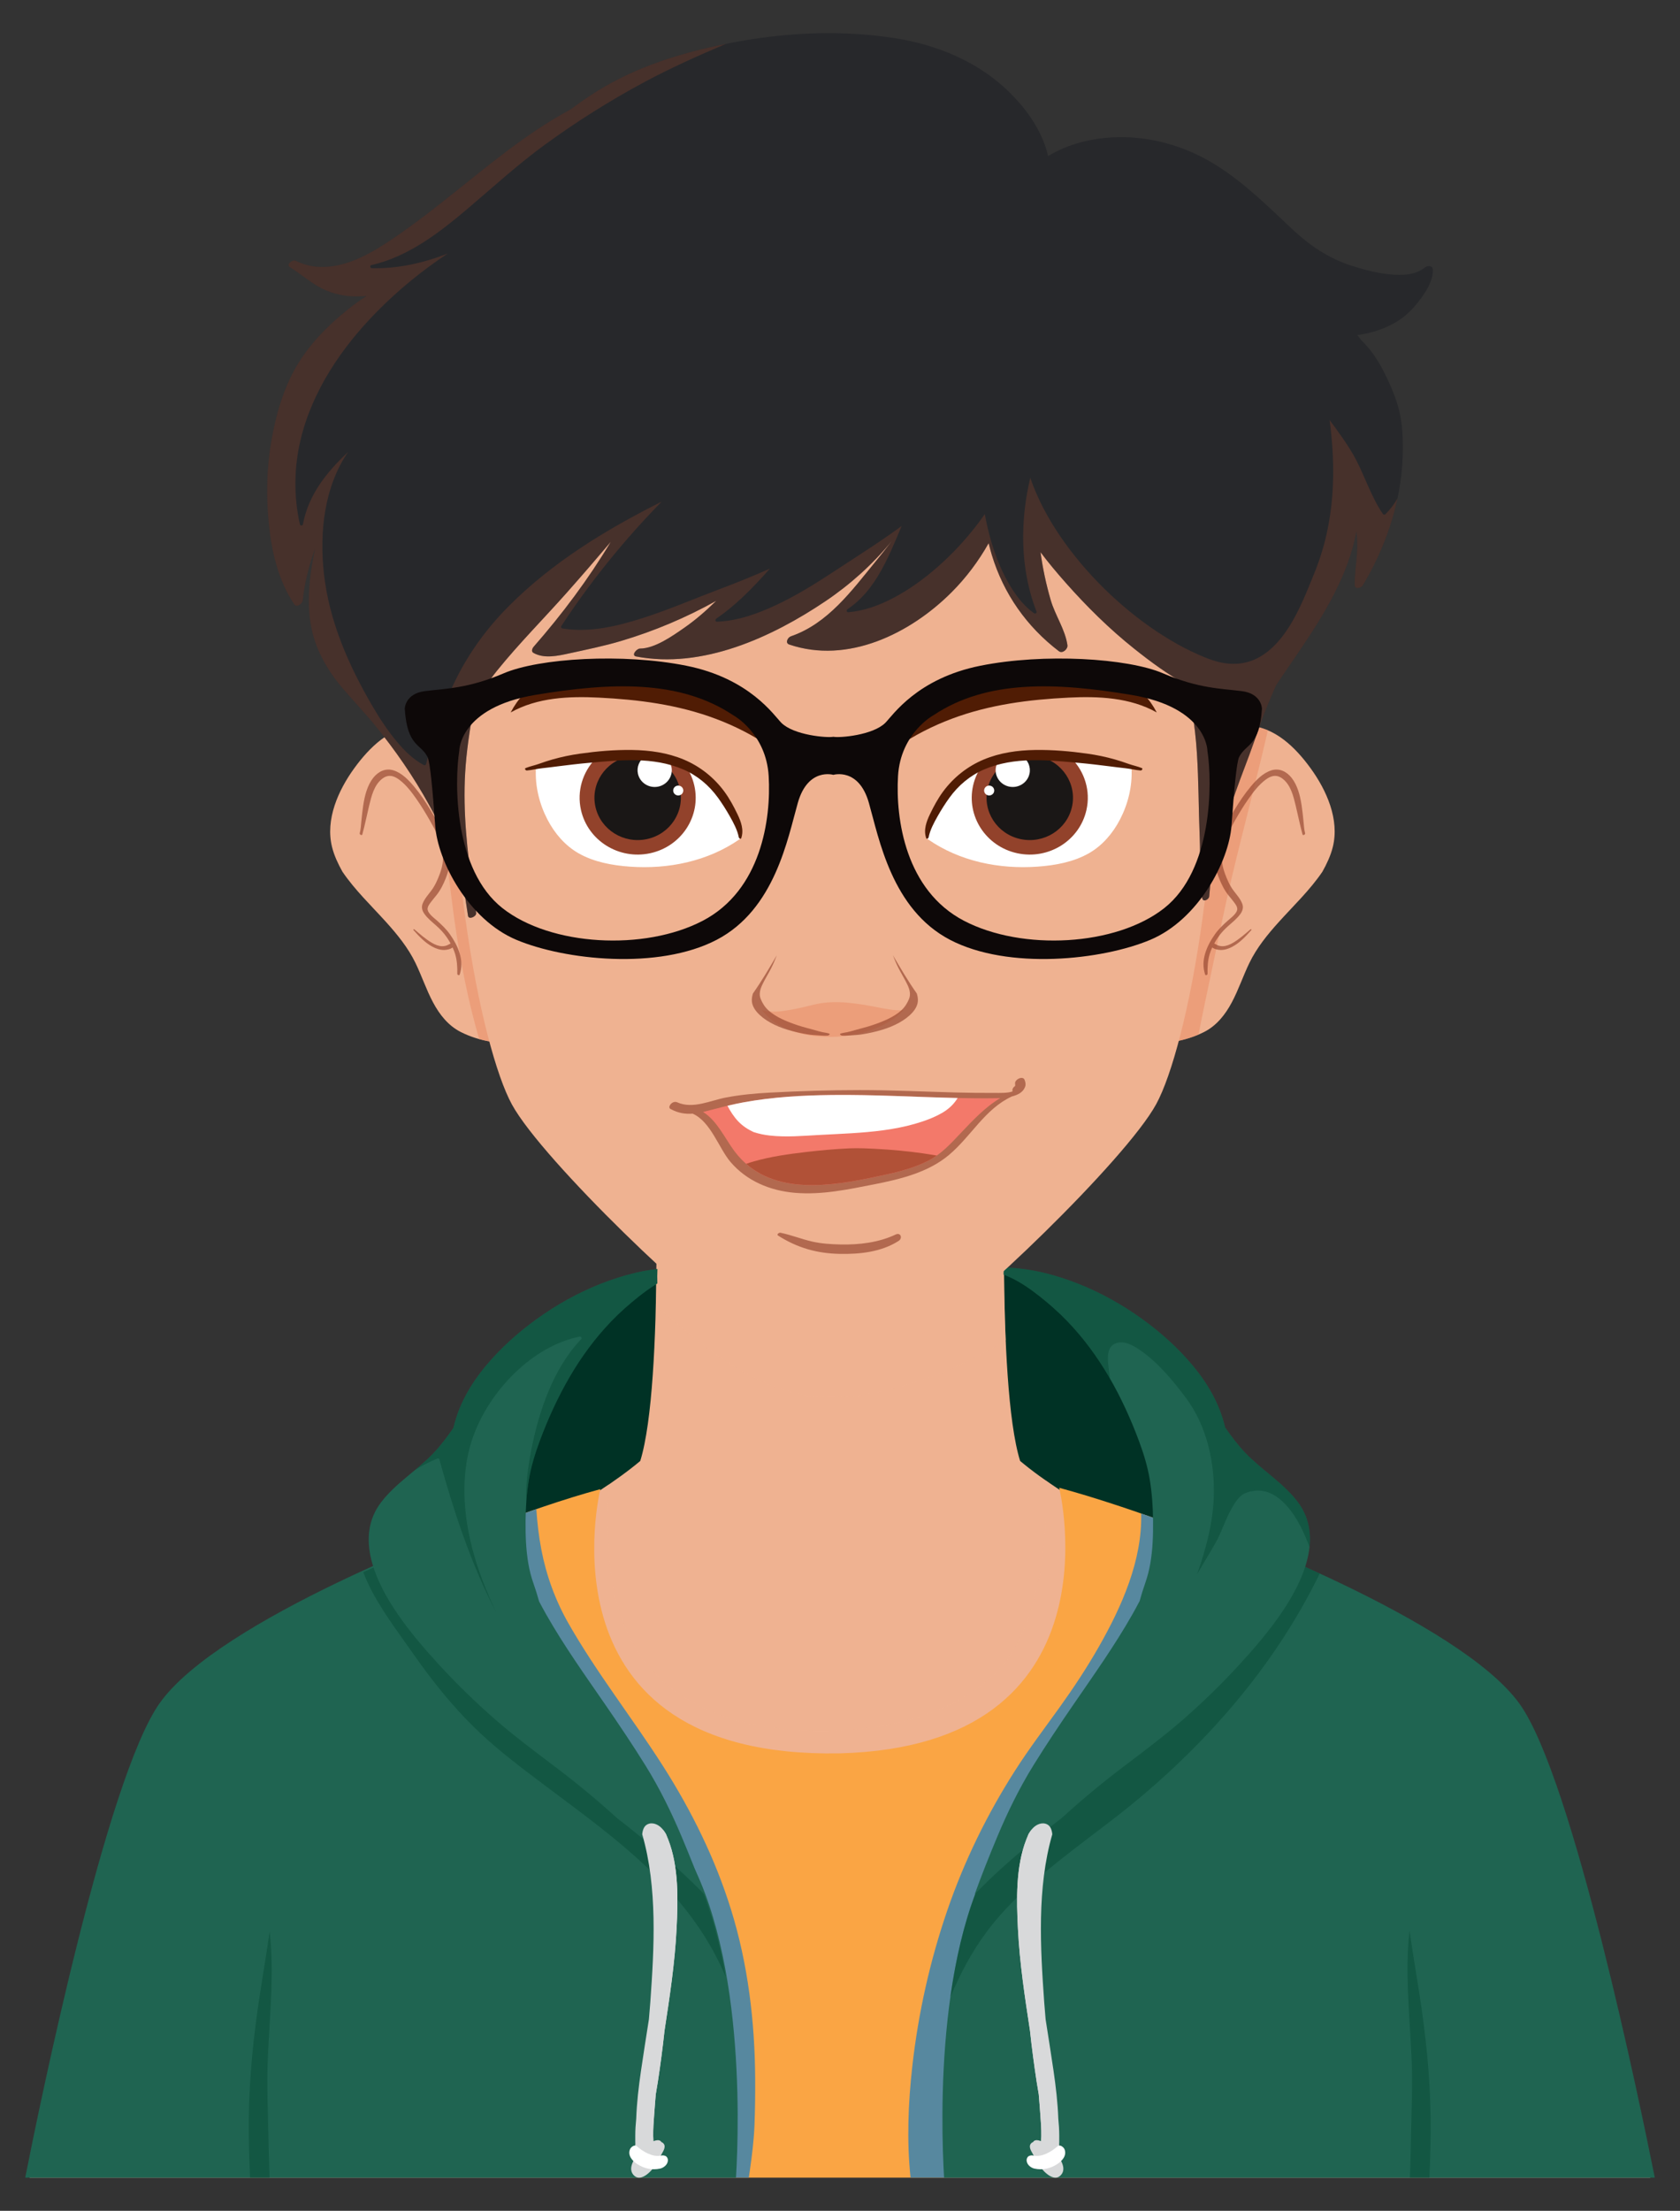 <svg xmlns="http://www.w3.org/2000/svg" xmlns:xlink="http://www.w3.org/1999/xlink" id="Layer_1" x="0px" y="0px" viewBox="0 0 381.433 501.619" style="enable-background:new 0 0 381.433 501.619;" xml:space="preserve"><rect x="0" y="0" width="381.433" height="501.619" fill="#333333" stroke="none"/><g>	<g>		<g>			<path style="fill:#003225;" d="M221.277,288.269c0,0,0.029,42.853,5.755,55.435c5.038,11.07,32.439,23.897,32.439,23.897    s25.923-22.505,13.092-45.725C259.731,298.656,245.306,287.452,221.277,288.269z"></path>			<path style="fill:#003225;" d="M159.771,288.31c0,0,0.028,42.853-5.681,55.443c-5.023,11.076-32.408,23.941-32.408,23.941    s-25.953-22.471-13.153-45.708C121.33,298.748,135.74,287.525,159.771,288.31z"></path>			<path style="fill:#EFB291;" d="M273.596,358.776c0.279-0.455,0.555-0.913,0.828-1.373c-10.626-5.472-32.454-17.158-42.814-25.925    c-5.523-17.785-3.228-76.73-3.228-76.73l-7.275-0.092c0.027-0.536,0.043-0.83,0.043-0.83l-32.661,0.415l-32.661-0.415    c0,0,0.017,0.293,0.043,0.83l-7.275,0.092c0,0,2.295,58.945-3.228,76.73c-10.36,8.767-32.188,20.453-42.814,25.925    c0.273,0.46,0.549,0.918,0.828,1.373c0.019,0.031,0.039,0.061,0.058,0.092c-0.31,0.149-0.607,0.295-0.886,0.437    c0.689,1.781,1.417,3.55,2.284,5.252c0.975,1.915,2.209,3.725,3.452,5.475c5.255,7.402,11.875,13.79,18.888,19.512    c3.511,2.864,7.221,5.455,11.084,7.785c5.899,3.998,12.279,7.291,18.976,9.727c7.477,2.72,15.34,4.381,23.288,4.814    c2.642,0.144,5.302,0.165,7.963,0.078c2.661,0.086,5.32,0.065,7.963-0.078c7.947-0.433,15.811-2.094,23.288-4.814    c6.697-2.436,13.077-5.729,18.976-9.727c3.862-2.33,7.573-4.921,11.084-7.786c7.014-5.722,13.633-12.11,18.888-19.512    c1.242-1.75,2.477-3.56,3.452-5.475c0.867-1.703,1.595-3.472,2.284-5.252c-0.279-0.142-0.576-0.287-0.886-0.437    C273.557,358.837,273.577,358.807,273.596,358.776z"></path>			<path style="opacity:0.64;fill:#EFB291;" d="M148.906,296.188c5.114,4.39,10.182,8.856,15.787,12.615    c6.515,4.37,13.828,7.675,21.747,8.175c3.916,0.247,7.931-0.207,11.784-0.892c4.036-0.717,8.005-1.801,11.87-3.164    c6.384-2.253,12.498-5.267,18.241-8.856c-0.984-22.823,0.047-49.318,0.047-49.318l-7.275-0.092    c0.027-0.536,0.043-0.829,0.043-0.829l-32.661,0.415l-32.661-0.415c0,0,0.017,0.293,0.043,0.829l-7.275,0.092    C148.596,254.748,149.407,275.564,148.906,296.188z"></path>			<path style="opacity:0.64;fill:#EFB291;" d="M273.596,358.776c0.279-0.455,0.555-0.913,0.828-1.373    c-8.902-4.584-25.66-13.528-36.957-21.464c0.092,5.599-0.012,11.199-0.704,16.761c-0.529,4.257-1.4,8.471-2.727,12.553    c-1.168,3.592-2.576,7.236-4.727,10.363c-3.202,4.654-7.778,8.183-12.781,10.723c-5.421,2.752-11.351,4.44-17.338,5.405    c-6.097,0.983-12.317,1.244-18.476,0.808c-5.579-0.395-11.173-1.337-16.459-3.198c-6.108-2.15-11.843-5.492-16.192-10.348    c-3.844-4.292-6.409-9.537-7.92-15.071c-1.597-5.849-2.101-11.956-2.143-18.001c-0.021-3.043,0.081-6.084,0.251-9.122    c-11.251,7.71-27.12,16.173-35.696,20.59c0.273,0.46,0.549,0.918,0.828,1.373c0.019,0.031,0.039,0.061,0.058,0.092    c-0.31,0.149-0.607,0.295-0.886,0.437c0.689,1.781,1.417,3.55,2.284,5.253c0.975,1.915,2.209,3.725,3.452,5.475    c5.255,7.402,11.875,13.79,18.888,19.512c3.511,2.864,7.221,5.455,11.084,7.785c5.899,3.998,12.279,7.291,18.976,9.727    c7.477,2.72,15.34,4.381,23.288,4.814c2.642,0.144,5.302,0.165,7.963,0.078c2.661,0.086,5.32,0.065,7.963-0.078    c7.947-0.433,15.811-2.094,23.288-4.814c6.697-2.436,13.077-5.729,18.976-9.727c3.862-2.33,7.573-4.921,11.084-7.786    c7.014-5.722,13.633-12.11,18.888-19.512c1.242-1.75,2.477-3.56,3.452-5.475c0.867-1.703,1.595-3.472,2.284-5.253    c-0.279-0.141-0.576-0.287-0.886-0.437C273.557,358.837,273.577,358.807,273.596,358.776z"></path>			<path style="fill:#FAA544;" d="M374.658,494.095c-4.469-20.485-20.929-93.728-30.563-106.785    c-11.224-15.211-71.167-40.952-103.613-49.742c0,0,14.478,58.612-49.885,60.257c-69.4,1.248-54.293-59.949-54.293-59.949    c-32.434,8.833-88.015,34.412-99.219,49.639c-9.578,13.017-25.849,85.75-30.368,106.581H374.658z"></path>			<path style="fill:#57889F;" d="M374.658,494.095c-4.469-20.485-20.929-93.728-30.563-106.785    c-9.311-12.618-52.144-32.481-84.998-43.904c0.267,10.674-4.438,21.156-9.612,30.233c-2.73,4.79-5.78,9.393-8.999,13.866    c-3.382,4.7-6.869,9.301-9.994,14.183c-6.341,9.907-11.533,20.51-15.368,31.632c-3.957,11.474-6.636,23.443-7.99,35.504    c-0.934,8.322-1.285,16.881-0.398,25.27H374.658z"></path>			<path style="fill:#57889F;" d="M170.015,494.095c0.066-0.455,0.136-0.91,0.2-1.364c0.487-3.461,0.944-6.951,1.081-10.447    c0.137-3.493,0.181-6.996,0.162-10.491c-0.07-13.076-1.615-26.109-5.515-38.62c-3.577-11.476-8.939-22.316-15.393-32.438    c-6.972-10.934-15.044-21.103-21.478-32.389c-2.97-5.209-5.029-10.846-6.16-16.733c-0.585-3.043-0.936-6.119-1.143-9.206    c-32.361,11.15-75.022,31.978-84.684,45.108c-9.578,13.017-25.849,85.75-30.368,106.581H170.015z"></path>			<g>				<path style="fill:#1F6451;" d="M167.101,494.095c0.741-12.292,2.137-56.921-14.702-78.883     c-19.641-25.619-48.641-61.455-45.372-69.762l-0.73,0.907c0,0-56.456,20.863-70.06,40.096     C24.179,403.5,9.013,477.494,5.721,494.095H167.101z"></path>				<path style="opacity:0.4;fill:#00452F;" d="M87.064,365.495c1.488,2.335,3.095,4.591,4.705,6.844     c1.639,2.294,3.241,4.615,4.927,6.875c3.706,4.966,7.742,9.694,12.258,13.943c4.451,4.187,9.362,7.884,14.24,11.553     c9.534,7.172,19.346,14.144,27.561,22.864c4.003,4.249,7.62,8.89,10.536,13.955c1.288,2.237,2.434,4.551,3.455,6.92     c-2.141-12.199-5.933-24.212-12.5-32.777c-19.641-25.619-48.641-61.455-45.372-69.762l-0.73,0.907     c0,0-10.566,3.906-23.656,9.893C83.635,359.816,85.322,362.76,87.064,365.495z"></path>				<path style="opacity:0.4;fill:#00452F;" d="M61.198,494.095c-0.014-0.405-0.03-0.812-0.043-1.216     c-0.095-2.829-0.16-5.659-0.219-8.489c-0.114-5.518-0.372-11.046-0.162-16.563c0.202-5.317,0.634-10.623,0.821-15.94     c0.16-4.542,0.156-9.116-0.378-13.634c-0.649,4.593-1.417,9.169-2.131,13.752c-1.484,9.526-2.507,19.139-2.598,28.787     c-0.042,4.438,0.089,8.872,0.287,13.304H61.198z"></path>				<path style="fill:#1F6451;" d="M154.743,416.68c-2.332-5.533-4.974-10.906-8.139-16.013c-2.926-4.721-6.03-9.325-9.181-13.897     c-4.608-6.686-9.371-13.348-13.392-20.422c-0.562-0.988-1.103-1.988-1.633-2.994c-0.38-1.386-0.807-2.747-1.285-4.101     c-0.518-1.466-0.888-2.942-1.154-4.473c-0.553-3.19-0.659-6.424-0.631-9.655c0.027-3.125,0.23-6.256,0.741-9.341     c0.496-2.998,1.373-5.874,2.427-8.718c1.872-5.048,4.102-9.959,6.813-14.614c2.672-4.588,5.827-8.887,9.518-12.708     c1.902-1.97,3.954-3.784,6.097-5.488c1.377-1.095,2.812-2.133,4.32-3.046c-0.026-1.096-0.036-2.191,0.014-3.283     c-0.98,0.117-1.957,0.254-2.927,0.435c-2.738,0.51-5.427,1.283-8.05,2.216c-5.204,1.851-10.16,4.427-14.731,7.523     c-4.378,2.965-8.5,6.451-12.032,10.392c-3.476,3.879-6.427,8.34-7.989,13.344c-0.223,0.714-0.416,1.434-0.592,2.158     c-1.404,2.004-2.854,3.971-4.548,5.747c-3.748,3.927-8.55,6.77-11.867,11.12c-6.037,7.916-1.183,18.134,3.699,25.261     c2.818,4.114,6.085,7.923,9.454,11.591c3.973,4.327,8.193,8.431,12.615,12.298c4.426,3.871,9.116,7.359,13.801,10.902     c4.779,3.614,9.415,7.428,13.847,11.462c0.052,0.047,0.102,0.096,0.154,0.143c2.497,1.92,4.951,3.896,7.363,5.921     c4.324,3.631,8.587,7.34,12.491,11.425C158.336,425.422,156.575,421.025,154.743,416.68z"></path>				<path style="opacity:0.4;fill:#00452F;" d="M99.333,330.926c0.179-0.072,0.389,0.079,0.436,0.248     c1.118,4.008,2.292,8,3.58,11.957c2.189,6.726,4.714,13.35,7.808,19.715c0.473,0.972,0.963,1.936,1.462,2.894     c-0.549-1.149-1.083-2.306-1.587-3.476c-2.624-6.098-4.619-12.515-5.322-19.136c-0.641-6.032-0.211-12.326,2.024-18.008     c2.061-5.241,5.364-10.022,9.447-13.893c4.017-3.808,8.947-6.849,14.42-7.959c0.342-0.069,0.599,0.327,0.345,0.593     c-0.389,0.408-0.768,0.825-1.134,1.254c-3.076,3.598-5.302,7.878-6.967,12.288c-1.663,4.405-2.8,9.001-3.59,13.639     c-0.445,2.613-0.774,5.223-0.801,7.877c-0.007,0.678,0.004,1.356,0.03,2.034c0.116-1.731,0.302-3.457,0.586-5.169     c0.496-2.998,1.373-5.874,2.427-8.718c1.872-5.048,4.102-9.959,6.813-14.614c2.672-4.588,5.827-8.887,9.518-12.708     c1.902-1.97,3.954-3.784,6.097-5.488c1.377-1.095,2.812-2.133,4.32-3.046c-0.026-1.096-0.036-2.191,0.014-3.283     c-0.98,0.117-1.957,0.254-2.927,0.435c-2.738,0.51-5.427,1.283-8.05,2.216c-5.204,1.851-10.16,4.427-14.731,7.523     c-4.378,2.965-8.5,6.451-12.032,10.392c-3.476,3.879-6.427,8.34-7.989,13.344c-0.223,0.714-0.416,1.434-0.592,2.158     c-1.404,2.004-2.854,3.971-4.548,5.747c-1.305,1.367-2.738,2.603-4.192,3.817C95.83,332.534,97.548,331.645,99.333,330.926z"></path>			</g>			<g>				<path style="fill:#1F6451;" d="M375.711,494.095c-3.4-17.005-18.586-90.427-30.616-107.387     c-13.63-19.215-70.113-40.003-70.113-40.003l-0.732-0.906c3.279,8.302-25.672,44.177-45.28,69.822     c-16.62,21.738-15.385,65.609-14.622,78.474H375.711z"></path>				<path style="opacity:0.4;fill:#00452F;" d="M215.781,453.076c0.569-1.323,1.161-2.635,1.782-3.934     c2.511-5.252,5.54-10.088,9.393-14.464c7.757-8.809,17.532-15.493,26.73-22.668c9.701-7.568,18.686-16.098,26.622-25.506     c7.602-9.011,14.165-18.886,19.329-29.485c-13.549-6.224-24.654-10.313-24.654-10.313l-0.732-0.906     c3.279,8.302-25.672,44.177-45.28,69.822C221.581,425.287,217.722,439.329,215.781,453.076z"></path>				<path style="opacity:0.4;fill:#00452F;" d="M320.512,467.654c0.217,5.517-0.033,11.045-0.14,16.564     c-0.055,2.83-0.116,5.66-0.208,8.49c-0.015,0.462-0.033,0.926-0.048,1.388h4.421c0.197-4.492,0.325-8.985,0.277-13.483     c-0.104-9.647-1.14-19.26-2.637-28.783c-0.72-4.582-1.494-9.157-2.149-13.749c-0.528,4.519-0.525,9.094-0.359,13.635     C319.864,457.032,320.302,462.337,320.512,467.654z"></path>				<path style="fill:#1F6451;" d="M294.596,340.722c-3.323-4.345-8.129-7.182-11.882-11.104c-1.697-1.773-3.149-3.738-4.555-5.741     c-0.177-0.724-0.371-1.444-0.595-2.157c-1.569-5.002-4.526-9.459-8.007-13.333c-3.537-3.936-7.664-7.417-12.046-10.376     c-4.575-3.09-9.535-5.659-14.741-7.503c-2.624-0.93-5.314-1.698-8.053-2.205c-1.323-0.245-2.655-0.429-3.994-0.561     c-0.934-0.092-1.87-0.111-2.806-0.124c-0.011,0.528-0.03,1.055-0.053,1.582c0.349,0.131,0.694,0.269,1.035,0.419     c2.624,1.15,4.995,2.803,7.232,4.576c2.145,1.701,4.199,3.512,6.104,5.48c3.696,3.817,6.857,8.111,9.535,12.695     c2.717,4.651,4.954,9.56,6.833,14.605c1.059,2.843,1.939,5.717,2.439,8.715c0.515,3.085,0.722,6.215,0.753,9.34     c0.032,3.231-0.07,6.465-0.619,9.656c-0.263,1.531-0.632,3.008-1.148,4.474c-0.477,1.355-0.902,2.717-1.28,4.103     c-0.529,1.007-1.069,2.007-1.63,2.996c-4.011,7.078-8.765,13.747-13.364,20.439c-3.145,4.576-6.243,9.185-9.162,13.909     c-3.158,5.111-5.793,10.487-8.118,16.023c-1.826,4.348-3.581,8.747-5.183,13.191c3.898-4.09,8.157-7.805,12.476-11.442     c2.409-2.028,4.86-4.008,7.355-5.931c0.052-0.047,0.102-0.096,0.154-0.143c4.426-4.041,9.057-7.86,13.831-11.481     c4.681-3.549,9.366-7.043,13.787-10.92c4.417-3.873,8.63-7.982,12.598-12.315c3.364-3.673,6.626-7.486,9.439-11.604     C295.803,358.854,300.644,348.63,294.596,340.722z"></path>				<path style="opacity:0.4;fill:#00452F;" d="M236.131,294.195c2.145,1.701,4.199,3.512,6.104,5.48     c3.696,3.817,6.857,8.111,9.535,12.695c0.094,0.161,0.183,0.324,0.276,0.486c-0.142-0.905-0.273-1.812-0.37-2.723     c-0.205-1.922-0.496-4.646,1.781-5.392c1.887-0.618,3.967,0.599,5.456,1.638c4.103,2.861,7.476,6.94,10.438,10.931     c4.663,6.282,6.501,14.633,6.231,22.342c-0.158,4.506-1.077,8.857-2.364,13.164c-0.437,1.463-0.912,2.914-1.422,4.352     c0.04-0.062,0.077-0.12,0.105-0.169c0.411-0.724,0.839-1.439,1.264-2.154c0.971-1.631,1.964-3.25,2.888-4.908     c0.933-1.672,1.581-3.489,2.369-5.231c0.506-1.119,1.043-2.232,1.69-3.278c0.514-0.83,1.11-1.676,1.916-2.248     c0.692-0.491,1.628-0.749,2.457-0.883c0.808-0.13,1.622-0.126,2.426,0.027c1.606,0.306,3.036,1.208,4.223,2.305     c2.807,2.593,4.583,6.249,5.943,9.761c0.081,0.208,0.158,0.42,0.237,0.63c0.38-3.573-0.29-7.123-2.719-10.299     c-3.323-4.345-8.129-7.182-11.882-11.104c-1.697-1.773-3.149-3.738-4.555-5.741c-0.177-0.724-0.371-1.444-0.595-2.157     c-1.569-5.002-4.526-9.459-8.007-13.333c-3.537-3.936-7.664-7.417-12.046-10.376c-4.575-3.09-9.535-5.659-14.741-7.503     c-2.624-0.93-5.314-1.698-8.053-2.205c-1.323-0.245-2.655-0.429-3.994-0.561c-0.934-0.092-1.87-0.111-2.806-0.124     c-0.011,0.528-0.03,1.055-0.053,1.582c0.349,0.131,0.694,0.269,1.035,0.419C231.523,290.768,233.895,292.422,236.131,294.195z"></path>			</g>		</g>		<g>			<path style="fill:#D8D9DA;" d="M151.194,416.113c-0.265-0.458-0.568-0.891-0.925-1.276c-0.806-0.869-2.13-1.484-3.288-0.901    c-0.816,0.411-1.082,1.36-1.169,2.255c3.507,12.118,2.715,25.781,1.837,38.099c-0.092,1.29-0.201,2.578-0.317,3.865    c-0.605,3.911-1.241,7.818-1.807,11.734c-0.52,3.602-0.948,7.193-1.076,10.831c-0.128,1.264-0.212,2.531-0.215,3.798    c-0.002,0.868-0.028,2.006,0.104,3.105c0.093,1.292,0.305,2.555,0.736,3.732c0.728,1.991,4.157,0.494,4.028-1.306    c-0.083-1.157-0.095-2.046-0.635-3.03c-0.403-3.076,0.038-6.527,0.224-9.426c0.051-0.793,0.118-1.585,0.192-2.376    c0.165-0.957,0.329-1.914,0.476-2.873c0.592-3.865,1.103-7.743,1.519-11.63c1.172-7.649,2.339-15.308,2.729-23.044    c0.331-6.573,0.539-14.125-1.924-20.362C151.559,416.996,151.394,416.582,151.194,416.113z"></path>			<path style="fill:#D8D9DA;" d="M151.682,417.308c-0.123-0.312-0.288-0.726-0.489-1.195c-0.21-0.362-0.452-0.7-0.716-1.019    c0.366,0.81,0.638,1.668,0.856,2.48c0.559,2.077,0.836,4.23,1.009,6.371c0.217,2.685,0.212,5.383,0.15,8.074    c-0.083,3.548-0.323,7.091-0.686,10.621c-0.738,7.195-1.922,14.333-2.881,21.5c-0.478,3.575-0.897,7.16-1.172,10.757    c-0.121,1.589-0.242,3.178-0.21,4.771c0.027,1.376,0.103,2.792-0.202,4.146c-0.221,0.978-0.734,2.139-1.678,2.617    c-0.455,0.23-0.942,0.242-1.409,0.126c0.016,0.353,0.038,0.709,0.081,1.065c0.093,1.292,0.305,2.555,0.736,3.732    c0.728,1.991,4.157,0.494,4.028-1.306c-0.083-1.157-0.095-2.046-0.635-3.03c-0.403-3.076,0.038-6.527,0.224-9.426    c0.051-0.793,0.118-1.585,0.192-2.376c0.165-0.957,0.329-1.914,0.476-2.873c0.592-3.865,1.103-7.743,1.519-11.63    c1.172-7.649,2.339-15.308,2.729-23.044C153.937,431.097,154.145,423.545,151.682,417.308z"></path>			<path style="fill:#D8D9DA;" d="M150.843,486.681c-0.122-0.337-0.376-0.553-0.679-0.667c-0.511-0.9-2.083-0.128-2.677,0.247    c-0.856,0.542-1.626,1.259-2.272,2.028c-1.032,1.227-2.724,3.509-1.466,5.098c1.541,1.946,4.017-0.598,4.88-1.876    c0.493-0.731,0.912-1.511,1.32-2.29C150.305,488.537,151.126,487.461,150.843,486.681z"></path>			<path style="fill:#FFFFFF;" d="M151.462,489.51c-0.265-0.464-0.951-0.522-1.409-0.424c-1.904,0.405-4.072-0.902-5.465-2.128    c-0.521-0.458-1.36,0.221-1.551,0.695c-0.581,1.444,0.567,2.687,1.721,3.412c1.568,0.984,3.279,1.367,5.102,0.979    c0.703-0.15,1.494-0.728,1.704-1.45C151.688,490.168,151.679,489.89,151.462,489.51z"></path>		</g>		<g>			<path style="fill:#D8D9DA;" d="M233.534,416.113c0.265-0.458,0.568-0.891,0.925-1.276c0.806-0.869,2.13-1.484,3.288-0.901    c0.816,0.411,1.082,1.36,1.17,2.255c-3.507,12.118-2.715,25.781-1.837,38.099c0.092,1.29,0.201,2.578,0.317,3.865    c0.605,3.911,1.242,7.818,1.807,11.734c0.52,3.602,0.948,7.193,1.076,10.831c0.128,1.264,0.212,2.531,0.215,3.798    c0.002,0.868,0.028,2.006-0.104,3.105c-0.093,1.292-0.305,2.555-0.736,3.732c-0.728,1.991-4.157,0.494-4.028-1.306    c0.083-1.157,0.095-2.046,0.635-3.03c0.403-3.076-0.038-6.527-0.224-9.426c-0.051-0.793-0.118-1.585-0.192-2.376    c-0.165-0.957-0.329-1.914-0.476-2.873c-0.592-3.865-1.103-7.743-1.52-11.63c-1.172-7.649-2.339-15.308-2.729-23.044    c-0.331-6.573-0.539-14.125,1.924-20.362C233.168,416.996,233.333,416.582,233.534,416.113z"></path>			<path style="fill:#D8D9DA;" d="M233.045,417.308c0.123-0.312,0.288-0.726,0.489-1.195c0.209-0.362,0.452-0.7,0.716-1.019    c-0.366,0.81-0.638,1.668-0.856,2.48c-0.559,2.077-0.836,4.23-1.009,6.371c-0.217,2.685-0.212,5.383-0.15,8.074    c0.083,3.548,0.323,7.091,0.685,10.621c0.738,7.195,1.922,14.333,2.88,21.5c0.478,3.575,0.897,7.16,1.172,10.757    c0.121,1.589,0.242,3.178,0.21,4.771c-0.027,1.376-0.103,2.792,0.202,4.146c0.22,0.978,0.734,2.139,1.678,2.617    c0.455,0.23,0.942,0.242,1.409,0.126c-0.016,0.353-0.038,0.709-0.081,1.065c-0.093,1.292-0.305,2.555-0.736,3.732    c-0.728,1.991-4.157,0.494-4.028-1.306c0.083-1.157,0.095-2.046,0.635-3.03c0.403-3.076-0.038-6.527-0.224-9.426    c-0.051-0.793-0.118-1.585-0.192-2.376c-0.165-0.957-0.329-1.914-0.476-2.873c-0.592-3.865-1.103-7.743-1.52-11.63    c-1.172-7.649-2.339-15.308-2.729-23.044C230.79,431.097,230.582,423.545,233.045,417.308z"></path>			<path style="fill:#D8D9DA;" d="M234.78,489.22c0.408,0.779,0.826,1.559,1.32,2.29c0.863,1.278,3.339,3.822,4.879,1.876    c1.258-1.588-0.434-3.87-1.466-5.098c-0.646-0.768-1.417-1.486-2.273-2.028c-0.594-0.376-2.166-1.147-2.677-0.247    c-0.303,0.114-0.557,0.33-0.679,0.667C233.602,487.461,234.422,488.537,234.78,489.22z"></path>			<path style="fill:#FFFFFF;" d="M233.266,489.51c0.265-0.464,0.951-0.522,1.409-0.424c1.904,0.405,4.072-0.902,5.465-2.128    c0.521-0.458,1.36,0.221,1.551,0.695c0.581,1.444-0.567,2.687-1.721,3.412c-1.568,0.984-3.279,1.367-5.103,0.979    c-0.703-0.15-1.494-0.728-1.704-1.45C233.04,490.168,233.049,489.89,233.266,489.51z"></path>		</g>	</g>	<g>		<g>			<g>				<path style="fill:#EFB291;" d="M302.6,192.2c1.568-6.27-1.421-12.908-5.043-17.896c-3.368-4.638-8.137-9.426-14.222-9.631     c-5.598-0.188-10.674,3.188-14.595,6.869c-1.544,1.449-2.991,3.013-4.339,4.662c-2.529,8.682-5.843,27.519-6.678,30.916     c-0.983,3.999-1.937,8.018-2.511,12.105c-0.558,3.979-0.836,8.206-0.003,12.169c1.13,5.377,7.193,5.699,11.497,4.937     c2.297-0.407,4.603-1.12,6.695-2.186c2.825-1.439,4.791-3.927,6.281-6.725c1.537-2.885,2.563-6.009,3.99-8.947     c1.685-3.468,4.123-6.452,6.674-9.278c3.345-3.705,7.076-7.248,9.904-11.421C301.24,195.996,302.112,194.151,302.6,192.2z"></path>				<path style="opacity:0.64;fill:#EB936D;" d="M275.51,218.352c1.314-6.309,2.585-12.618,4.071-18.89     c1.494-6.306,3.097-12.585,4.674-18.87c1.243-4.953,2.466-9.911,3.612-14.887c-1.419-0.603-2.929-0.978-4.532-1.032     c-5.598-0.188-10.674,3.188-14.595,6.869c-1.544,1.449-2.991,3.013-4.339,4.662c-2.529,8.682-5.843,27.519-6.678,30.916     c-0.983,3.999-1.937,8.018-2.511,12.105c-0.558,3.979-0.835,8.206-0.003,12.169c1.13,5.377,7.193,5.699,11.497,4.937     c1.835-0.325,3.673-0.849,5.406-1.589C273.177,229.265,274.372,223.814,275.51,218.352z"></path>				<path style="opacity:0.65;fill:#92422B;" d="M295.929,186.122c-0.121-1.151-0.234-2.3-0.413-3.444     c-0.334-2.129-0.904-4.478-2.272-6.2c-1.145-1.442-2.805-2.262-4.62-1.681c-1.882,0.603-3.399,2.176-4.637,3.65     c-1.416,1.686-2.642,3.527-3.779,5.41c-1.163,1.927-2.314,3.896-3.169,5.98c-0.612,1.491-1.073,3.084-1.162,4.701     c-0.091,1.656,0.305,3.214,0.908,4.744c0.537,1.364,1.212,2.712,2.132,3.858c0.368,0.458,0.752,0.903,1.107,1.371     c0.342,0.452,0.871,1.085,0.888,1.686c0.028,1.023-1.472,2.079-2.136,2.677c-1.085,0.977-2.095,1.917-2.94,3.116     c-0.93,1.321-1.737,2.762-2.203,4.316c-0.493,1.64-0.548,3.193-0.011,4.826c0.092,0.28,0.554,0.06,0.547-0.178     c-0.043-1.454,0.055-3.019,0.461-4.421c0.156-0.538,0.366-1.054,0.599-1.559c0.519,0.412,1.359,0.567,1.934,0.572     c0.917,0.009,1.819-0.3,2.62-0.729c1.731-0.928,3.023-2.322,4.312-3.768c0.131-0.147-0.041-0.31-0.188-0.184     c-1.264,1.083-2.561,2.233-4.004,3.072c-0.675,0.393-1.445,0.725-2.236,0.752c-0.392,0.013-0.775-0.046-1.143-0.185     c-0.298-0.113-0.557-0.299-0.841-0.426c0.269-0.485,0.558-0.96,0.873-1.417c0.715-1.036,1.525-1.882,2.468-2.709     c0.871-0.764,1.788-1.51,2.494-2.438c0.562-0.738,0.87-1.54,0.53-2.447c-0.42-1.118-1.252-2.026-1.961-2.966     c-0.864-1.145-1.462-2.49-1.953-3.831c-0.561-1.534-0.867-3.027-0.676-4.663c0.319-2.717,1.648-5.192,2.986-7.53     c0.923-1.612,1.888-3.202,2.953-4.725c1.126-1.611,2.38-3.278,3.972-4.459c1.312-0.973,2.558-1.219,3.905-0.151     c1.774,1.408,2.375,3.878,2.883,5.969c0.536,2.206,0.968,4.423,1.57,6.613c0.091,0.33,0.665,0.035,0.59-0.259     C296.07,188.105,296.033,187.108,295.929,186.122z"></path>			</g>			<g>				<path style="fill:#EFB291;" d="M75.392,192.2c-1.568-6.27,1.421-12.908,5.043-17.896c3.368-4.638,8.137-9.426,14.222-9.631     c5.598-0.188,10.674,3.188,14.596,6.869c1.544,1.449,2.991,3.013,4.339,4.662c2.53,8.682,5.843,27.519,6.678,30.916     c0.983,3.999,1.937,8.018,2.511,12.105c0.558,3.979,0.836,8.206,0.003,12.169c-1.13,5.377-7.193,5.699-11.497,4.937     c-2.297-0.407-4.603-1.12-6.695-2.186c-2.825-1.439-4.791-3.927-6.281-6.725c-1.537-2.885-2.563-6.009-3.99-8.947     c-1.685-3.468-4.123-6.452-6.674-9.278c-3.345-3.705-7.076-7.248-9.904-11.421C76.752,195.996,75.88,194.151,75.392,192.2z"></path>				<path style="opacity:0.64;fill:#EB936D;" d="M122.781,219.224c-0.573-4.087-1.528-8.106-2.511-12.105     c-0.835-3.397-4.149-22.234-6.678-30.916c-1.348-1.649-2.795-3.212-4.339-4.662c-3.921-3.681-8.997-7.057-14.596-6.869     c-0.733,0.025-1.447,0.118-2.142,0.267c2.559,3.17,4.261,7.024,5.467,10.889c1.694,5.428,2.511,11.09,3.182,16.722     c0.786,6.595,1.509,13.191,2.539,19.755c1.181,7.524,2.688,15.006,4.767,22.336c0.107,0.376,0.222,0.749,0.331,1.124     c0.822,0.229,1.653,0.418,2.484,0.565c4.303,0.762,10.366,0.44,11.497-4.937C123.617,227.43,123.339,223.203,122.781,219.224z"></path>				<path style="opacity:0.65;fill:#92422B;" d="M82.063,186.122c0.121-1.151,0.234-2.3,0.413-3.444     c0.334-2.129,0.904-4.478,2.271-6.2c1.145-1.442,2.805-2.262,4.62-1.681c1.882,0.603,3.398,2.176,4.637,3.65     c1.416,1.686,2.642,3.527,3.779,5.41c1.163,1.927,2.313,3.896,3.169,5.98c0.612,1.491,1.072,3.084,1.162,4.701     c0.091,1.656-0.305,3.214-0.908,4.744c-0.537,1.364-1.211,2.712-2.132,3.858c-0.368,0.458-0.752,0.903-1.106,1.371     c-0.342,0.452-0.871,1.085-0.888,1.686c-0.028,1.023,1.472,2.079,2.136,2.677c1.085,0.977,2.095,1.917,2.94,3.116     c0.93,1.321,1.736,2.762,2.203,4.316c0.493,1.64,0.548,3.193,0.011,4.826c-0.092,0.28-0.554,0.06-0.547-0.178     c0.043-1.454-0.055-3.019-0.461-4.421c-0.156-0.538-0.366-1.054-0.599-1.559c-0.519,0.412-1.359,0.567-1.934,0.572     c-0.917,0.009-1.819-0.3-2.62-0.729c-1.731-0.928-3.023-2.322-4.312-3.768c-0.131-0.147,0.041-0.31,0.188-0.184     c1.264,1.083,2.561,2.233,4.004,3.072c0.675,0.393,1.445,0.725,2.236,0.752c0.392,0.013,0.775-0.046,1.143-0.185     c0.298-0.113,0.557-0.299,0.841-0.426c-0.269-0.485-0.558-0.96-0.873-1.417c-0.715-1.036-1.525-1.882-2.468-2.709     c-0.871-0.764-1.788-1.51-2.494-2.438c-0.562-0.738-0.87-1.54-0.53-2.447c0.42-1.118,1.252-2.026,1.961-2.966     c0.864-1.145,1.463-2.49,1.953-3.831c0.562-1.534,0.868-3.027,0.676-4.663c-0.319-2.717-1.648-5.192-2.986-7.53     c-0.923-1.612-1.888-3.202-2.953-4.725c-1.126-1.611-2.38-3.278-3.972-4.459c-1.312-0.973-2.558-1.219-3.905-0.151     c-1.775,1.408-2.375,3.878-2.883,5.969c-0.536,2.206-0.968,4.423-1.57,6.613c-0.091,0.33-0.665,0.035-0.59-0.259     C81.923,188.105,81.96,187.108,82.063,186.122z"></path>			</g>			<path style="fill:#EFB291;" d="M275.247,134.092C271.137,78.805,195.47,68.38,195.47,68.38l-12.434,0.008    c0,0-75.653,10.526-79.69,65.819c-4.037,55.292,5.889,103.592,12.881,116.391s43.682,47.695,51.25,51.182    c3.884,1.789,16.51,3.481,16.51,3.481c0.367,0,2.475-0.002,5.423-0.114c2.948,0.108,5.403-0.298,5.403-0.298    c5.853-0.429,12.644-1.304,16.526-3.099c7.564-3.497,44.206-38.441,51.182-51.25    C269.496,237.692,279.358,189.379,275.247,134.092z"></path>			<path style="opacity:0.64;fill:#EB936D;" d="M199.26,228.55c-4.639-0.888-9.56-1.746-14.246-0.658    c-1.807,0.42-3.594,0.897-5.424,1.21c-2.094,0.358-4.512,0.742-6.586,0.08c-0.002-0.001-0.004-0.001-0.006-0.002    c0.941,1.228,2.118,2.277,3.447,3.104c2.562,1.593,5.554,2.446,8.534,2.796c3.188,0.374,6.449,0.209,9.586-0.469    c2.954-0.638,5.858-1.732,8.342-3.478c0.813-0.572,1.576-1.223,2.252-1.95C203.192,229.379,200.958,228.875,199.26,228.55z"></path>			<g>				<path style="fill:#501C04;" d="M216.066,163.094c8.67-3.258,17.642-4.366,26.568-4.812c6.701-0.334,13.945-0.045,19.999,3.368     c-0.811-1.545-1.793-2.952-2.956-4.16c-5.186-5.389-12.436-6.609-19.182-6.742c-4.34-0.085-8.684,0.413-13.028,0.717     c-3.533,0.247-7.093,0.551-10.576,1.51c-2.603,1.73-4.991,3.91-7.072,6.579c-2.328,2.986-4.216,6.396-6.014,9.863     C207.702,166.763,211.829,164.686,216.066,163.094z"></path>				<g>					<path style="fill:#FFFFFF;" d="M256.911,174.426c-0.009-0.191-0.086-0.356-0.288-0.41c-3.59-0.951-7.352-1.289-11.046-1.568      c-3.601-0.271-7.221-0.344-10.825-0.084c-3.649,0.263-7.285,0.847-10.775,1.963c-3.045,0.973-6.062,2.318-8.162,4.822      c-1.151,1.373-2.078,3.016-2.938,4.583c-0.06,0.11-0.119,0.222-0.178,0.334c-0.151,0.043-0.294,0.129-0.361,0.251      c-0.967,1.755-1.219,3.704-1.793,5.598c-0.057,0.188-0.035,0.391,0.138,0.512c7.231,5.023,16.195,6.83,24.891,6.208      c3.99-0.285,8.145-1.036,11.66-3.04c3.071-1.751,5.458-4.568,7.068-7.685C256.121,182.39,257.103,178.395,256.911,174.426z"></path>					<g>						<g>							<g>								<g>									<path style="fill:#92422B;" d="M242.977,172.118c-6.484-0.774-13.405-0.979-19.673,1.13          c-1.115,1.438-1.947,3.12-2.37,4.998c-1.564,6.948,2.928,13.82,10.035,15.35c7.107,1.529,14.136-2.863,15.7-9.811          c0.973-4.323-0.4-8.615-3.287-11.611C243.247,172.157,243.113,172.135,242.977,172.118z"></path>									<path style="fill:#1A1716;" d="M235.912,171.648c-0.133-0.029-0.265-0.042-0.398-0.065          c-1.315-0.019-2.63,0.011-3.938,0.101c-3.562,0.816-6.515,3.544-7.355,7.27c-1.165,5.174,2.181,10.291,7.472,11.43          s10.526-2.132,11.691-7.306C244.549,177.904,241.203,172.786,235.912,171.648z"></path>									<path style="fill:#FFFFFF;" d="M232.16,171.645c-1.738,0.095-3.464,0.295-5.16,0.63c-0.41,0.463-0.712,1.029-0.856,1.669          c-0.461,2.049,0.864,4.076,2.959,4.527c2.096,0.451,4.169-0.844,4.63-2.893          C234.081,174.031,233.411,172.498,232.16,171.645z"></path>									<path style="fill:#FFFFFF;" d="M225.706,179.606c-0.136,0.605-0.748,0.988-1.367,0.854          c-0.619-0.133-1.01-0.732-0.874-1.337s0.748-0.987,1.367-0.854C225.451,178.403,225.842,179.001,225.706,179.606z"></path>								</g>							</g>						</g>					</g>					<path style="fill:#501C04;" d="M259.226,174.265c-0.98-0.402-2.026-0.594-3.021-0.953c-1.022-0.369-2.038-0.703-3.083-1.001      c-2.058-0.586-4.115-1.009-6.234-1.309c-3.906-0.552-7.911-0.9-11.857-0.839c-3.965,0.061-7.989,0.625-11.669,2.162      c-3.699,1.546-6.873,4.059-9.25,7.286c-1.161,1.576-2.114,3.341-2.961,5.104c-0.819,1.707-1.509,3.579-0.868,5.457      c0.107,0.313,0.512,0.029,0.552-0.179c0.323-1.671,1.206-3.31,2.037-4.778c0.819-1.448,1.725-2.886,2.702-4.232      c2.036-2.807,4.705-5.049,7.897-6.412c6.875-2.934,14.366-2.113,21.596-1.468c2.308,0.206,4.608,0.489,6.907,0.777      c1.164,0.146,2.323,0.305,3.49,0.424c1.173,0.12,2.317,0.426,3.493,0.52C259.227,174.845,259.571,174.406,259.226,174.265z"></path>				</g>			</g>			<g>				<path style="fill:#501C04;" d="M162.511,163.094c-8.67-3.258-17.642-4.366-26.569-4.812c-6.701-0.334-13.945-0.045-19.999,3.368     c0.811-1.545,1.793-2.952,2.956-4.16c5.186-5.389,12.436-6.609,19.182-6.742c4.34-0.085,8.684,0.413,13.028,0.717     c3.533,0.247,7.093,0.551,10.577,1.51c2.603,1.73,4.991,3.91,7.072,6.579c2.328,2.986,4.216,6.396,6.013,9.863     C170.876,166.763,166.749,164.686,162.511,163.094z"></path>				<g>					<path style="fill:#FFFFFF;" d="M124.275,185.911c1.611,3.117,3.997,5.934,7.068,7.685c3.515,2.003,7.669,2.755,11.66,3.04      c8.697,0.621,17.66-1.186,24.892-6.208c0.173-0.12,0.195-0.324,0.138-0.512c-0.574-1.894-0.826-3.843-1.793-5.598      c-0.067-0.122-0.211-0.208-0.361-0.251c-0.059-0.111-0.118-0.224-0.178-0.334c-0.86-1.567-1.787-3.211-2.939-4.583      c-2.1-2.504-5.116-3.849-8.162-4.822c-3.49-1.116-7.126-1.699-10.775-1.963c-3.604-0.26-7.224-0.187-10.825,0.084      c-3.693,0.278-7.456,0.617-11.046,1.568c-0.201,0.053-0.278,0.219-0.287,0.41C121.475,178.395,122.456,182.39,124.275,185.911z      "></path>					<g>						<g>							<g>								<g>									<path style="fill:#92422B;" d="M135.6,172.118c6.484-0.774,13.405-0.979,19.673,1.13c1.115,1.438,1.947,3.12,2.369,4.998          c1.564,6.948-2.928,13.82-10.035,15.35c-7.106,1.529-14.136-2.863-15.7-9.811c-0.973-4.323,0.4-8.615,3.287-11.611          C135.33,172.157,135.465,172.135,135.6,172.118z"></path>									<path style="fill:#1A1716;" d="M142.666,171.648c0.133-0.029,0.265-0.042,0.398-0.065c1.315-0.019,2.63,0.011,3.938,0.101          c3.562,0.816,6.516,3.544,7.355,7.27c1.165,5.174-2.181,10.291-7.472,11.43c-5.292,1.139-10.526-2.132-11.691-7.306          C134.029,177.904,137.374,172.786,142.666,171.648z"></path>									<path style="fill:#FFFFFF;" d="M146.417,171.645c1.738,0.095,3.464,0.295,5.16,0.63c0.41,0.463,0.712,1.029,0.856,1.669          c0.461,2.049-0.864,4.076-2.959,4.527c-2.096,0.451-4.169-0.844-4.63-2.893          C144.496,174.031,145.167,172.498,146.417,171.645z"></path>									<path style="fill:#FFFFFF;" d="M152.871,179.606c0.136,0.605,0.748,0.988,1.367,0.854c0.619-0.133,1.01-0.732,0.874-1.337          s-0.748-0.987-1.367-0.854C153.126,178.403,152.735,179.001,152.871,179.606z"></path>								</g>							</g>						</g>					</g>					<path style="fill:#501C04;" d="M119.351,174.265c0.98-0.402,2.026-0.594,3.021-0.953c1.021-0.369,2.038-0.703,3.083-1.001      c2.058-0.586,4.115-1.009,6.234-1.309c3.906-0.552,7.911-0.9,11.857-0.839c3.965,0.061,7.989,0.625,11.669,2.162      c3.699,1.546,6.873,4.059,9.25,7.286c1.161,1.576,2.114,3.341,2.961,5.104c0.819,1.707,1.509,3.579,0.868,5.457      c-0.106,0.313-0.512,0.029-0.552-0.179c-0.323-1.671-1.206-3.31-2.037-4.778c-0.819-1.448-1.725-2.886-2.702-4.232      c-2.036-2.807-4.705-5.049-7.897-6.412c-6.875-2.934-14.366-2.113-21.596-1.468c-2.308,0.206-4.608,0.489-6.907,0.777      c-1.164,0.146-2.323,0.305-3.49,0.424c-1.173,0.12-2.317,0.426-3.493,0.52C119.35,174.845,119.006,174.406,119.351,174.265z"></path>				</g>			</g>			<g>				<path style="opacity:0.65;fill:#92422B;" d="M188.213,234.497c-0.496-0.152-0.995-0.21-1.508-0.313     c-0.624-0.125-1.214-0.317-1.817-0.486c-1.253-0.352-2.521-0.653-3.747-1.063c-2.421-0.81-4.974-1.831-6.693-3.408     c-0.823-0.755-1.334-1.623-1.723-2.545c-0.469-1.113-0.137-2.235,0.372-3.303c0.597-1.254,1.357-2.457,1.992-3.7     c0.492-0.965,0.902-1.961,1.296-2.958c-1.725,2.936-3.449,5.872-5.432,8.687c-0.151,0.478-0.249,0.965-0.257,1.465     c-0.015,1.016,0.472,1.991,1.223,2.836c1.608,1.809,4.194,3.116,6.826,3.919c1.54,0.469,3.128,0.826,4.749,1.079     c0.75,0.117,1.522,0.159,2.284,0.205c0.729,0.044,1.427,0.126,2.154,0.06C188.175,234.95,188.614,234.62,188.213,234.497z"></path>				<path style="opacity:0.65;fill:#92422B;" d="M190.887,234.497c0.497-0.152,0.995-0.21,1.508-0.313     c0.624-0.125,1.214-0.317,1.817-0.486c1.253-0.352,2.521-0.653,3.747-1.063c2.421-0.81,4.974-1.831,6.693-3.408     c0.823-0.755,1.334-1.623,1.723-2.545c0.469-1.113,0.137-2.235-0.372-3.303c-0.597-1.254-1.357-2.457-1.991-3.7     c-0.492-0.965-0.902-1.961-1.296-2.958c1.725,2.936,3.449,5.872,5.432,8.687c0.15,0.478,0.249,0.965,0.257,1.465     c0.015,1.016-0.472,1.991-1.223,2.836c-1.608,1.809-4.194,3.116-6.826,3.919c-1.539,0.469-3.128,0.826-4.749,1.079     c-0.75,0.117-1.522,0.159-2.284,0.205c-0.729,0.044-1.427,0.126-2.154,0.06C190.925,234.95,190.486,234.62,190.887,234.497z"></path>			</g>		</g>		<path style="fill:#27282B;" d="M323.562,60.667c-2.244,1.78-5.238,1.859-7.992,1.591c-2.861-0.278-5.682-1.02-8.42-1.871   c-3.469-1.078-6.691-2.775-9.613-4.925c-2.958-2.176-5.543-4.816-8.22-7.318c-5.378-5.027-11.014-9.984-17.733-13.143   c-5.801-2.728-12.274-4.139-18.693-3.845c-5.208,0.238-10.487,1.549-14.938,4.26c-0.127-0.595-0.281-1.187-0.471-1.776   c-1.608-4.996-4.822-9.334-8.561-12.953c-6.949-6.728-16.204-10.524-25.665-12.013c-11.518-1.813-23.527-1.391-34.985,0.629   c-11.304,1.993-22.736,5.208-32.558,11.295c-2.099,1.3-4.134,2.706-6.117,4.188c-2.697,1.472-5.33,3.062-7.883,4.769   c-5.934,3.968-11.488,8.464-17.057,12.919c-5.166,4.133-10.37,8.261-15.869,11.948c-4.992,3.347-10.935,6.72-17.173,6.06   c-1.542-0.163-3.053-0.626-4.443-1.307c-0.785-0.385-2.277,0.853-1.359,1.428c2.192,1.373,4.16,3.083,6.402,4.377   c2.387,1.378,5.021,2.122,7.773,2.253c1.087,0.052,2.175,0.017,3.261-0.078c-1.624,1.014-3.164,2.163-4.651,3.367   c-4.372,3.537-8.378,7.643-11.245,12.513c-3.056,5.19-4.76,11.269-5.771,17.17c-1.054,6.156-1.163,12.44-0.542,18.648   c0.638,6.38,2.143,12.883,5.77,18.273c0.553,0.822,1.845-0.135,1.921-0.852c0.425-4.015,1.416-7.976,2.826-11.801   c-0.04,0.187-0.086,0.373-0.125,0.56c-1.5,7.183-2.222,14.955,0.611,21.906c1.337,3.28,3.257,6.277,5.54,8.978   c2.445,2.893,5.074,5.618,7.475,8.553c4.67,5.709,8.893,11.812,12.436,18.286c2.045,3.737,3.871,7.599,5.391,11.579   c1.033,2.705,1.96,5.497,2.595,8.343c0.266,1.701,0.532,3.403,0.784,5.107c0.142,0.963,1.912,0.199,1.849-0.601   c-0.005-0.068-0.014-0.135-0.02-0.203c0.001,0,0.001-0.001,0.002-0.001c-0.002-0.013-0.004-0.027-0.006-0.04   c-0.14-1.661-0.394-3.309-0.735-4.942c-1.266-8.789-2.25-17.705-1.745-26.558c0.283-4.948,1.045-9.883,1.938-14.754   c0.057-0.309,0.121-0.616,0.181-0.924c1.527-2.667,3.22-5.242,5.195-7.682c4.95-6.114,10.566-11.742,15.787-17.627   c3.373-3.802,6.691-7.645,9.969-11.518c-5.08,8.459-11.009,16.383-17.514,23.807c-0.299,0.342-0.609,1.068-0.07,1.379   c2.445,1.412,5.614,0.676,8.215,0.11c3.917-0.853,7.848-1.655,11.693-2.798c7.519-2.235,14.763-5.291,21.609-9.107   c-2.26,2.211-4.642,4.303-7.24,6.107c-2.662,1.849-6.688,4.71-10.07,4.726c-0.766,0.004-2.076,1.561-0.86,1.792   c15.04,2.869,30.733-4.31,42.953-12.528c5.622-3.781,10.723-8.364,15.026-13.602c-1.168,1.542-2.371,3.058-3.597,4.553   c-5.445,6.637-10.823,14.103-19.262,17.004c-0.72,0.247-1.364,1.52-0.378,1.855c13.263,4.506,27.448-2.439,36.842-11.826   c3.309-3.306,6.144-7.083,8.441-11.16c0.222,0.916,0.463,1.823,0.733,2.709c2.673,8.788,7.925,16.245,15.22,21.802   c0.821,0.626,2.057-0.498,1.937-1.357c-0.496-3.547-2.793-6.795-3.794-10.236c-1.036-3.565-1.82-7.198-2.316-10.876   c1.789,2.396,3.728,4.69,5.727,6.949c4.754,5.371,9.903,10.461,15.518,14.931c3.727,2.967,7.702,5.936,11.99,8.206   c0.406,1.964,0.806,3.929,1.155,5.903c0.559,3.16,0.899,6.354,1.11,9.554c0.416,6.332,0.377,12.684,0.637,19.022   c0.103,2.513,0.067,5.007,0.07,7.521c0.002,1.209,0.04,2.421,0.125,3.627c0.067,0.953,0.104,2.002,0.41,2.913   c0.282,0.839,1.491,0.128,1.554-0.505c0.173-1.751,0.261-3.488,0.585-5.224c0.338-1.81,0.849-3.576,1.345-5.347   c0.964-3.443,1.963-6.904,3.084-10.299c1.245-3.772,2.685-7.472,4.074-11.191c1.335-3.574,2.497-7.209,3.929-10.746   c0.696-1.719,1.423-3.426,2.177-5.122c1.363-2.068,2.778-4.101,4.162-6.124c5.734-8.376,11.55-17.32,13.787-27.364   c0.104-0.467,0.199-0.935,0.286-1.404c0.194,1.7,0.257,3.393,0.125,5.112c-0.18,2.348-0.552,4.681-0.509,7.042   c0.02,1.103,1.477,0.669,1.856,0.033c5.634-9.447,9.066-20.101,9.07-31.158c0.001-2.731-0.151-5.485-0.772-8.152   c-0.596-2.561-1.579-5-2.693-7.375c-1.126-2.4-2.373-4.706-4.043-6.777c-0.635-0.787-1.318-1.533-2.031-2.248   c-0.259-0.35-0.526-0.695-0.798-1.036c0.632-0.089,1.259-0.197,1.881-0.327c2.484-0.519,4.886-1.403,7.061-2.716   c2.005-1.211,3.639-2.849,5.061-4.694c1.501-1.947,3.202-4.526,3.147-7.091C325.302,60.248,324.177,60.179,323.562,60.667z"></path>		<path style="opacity:0.31;fill:#90452C;" d="M314.532,116.675c-0.174,0.168-0.427,0.117-0.557-0.072   c-1.336-1.944-2.352-4.08-3.31-6.228c-0.875-1.96-1.702-3.944-2.677-5.857c-1.001-1.963-2.221-3.804-3.484-5.606   c-0.853-1.216-1.733-2.411-2.619-3.604c0.341,2.672,0.598,5.354,0.724,8.045c0.281,6.028-0.106,12.096-1.454,17.987   c-0.703,3.073-1.663,6.086-2.865,9c-0.836,2.028-1.631,4.07-2.541,6.067c-1.715,3.763-3.769,7.57-6.802,10.446   c-1.365,1.294-2.939,2.365-4.705,3.029c-1.88,0.706-3.916,0.884-5.901,0.624c-2.273-0.297-4.401-1.154-6.481-2.082   c-2.135-0.954-4.207-2.048-6.215-3.246c-4.328-2.58-8.377-5.63-12.127-8.991c-3.863-3.464-7.414-7.281-10.557-11.411   c-3.041-3.996-5.708-8.308-7.708-12.921c-0.488-1.125-0.932-2.27-1.333-3.429c-1.014,4.237-1.576,8.584-1.615,12.94   c-0.053,5.926,0.878,11.866,3.032,17.399c0.111,0.285-0.278,0.57-0.521,0.4c-1.983-1.384-3.554-3.279-4.865-5.293   c-2.78-4.269-4.571-9.218-5.723-14.159c-0.235-1.007-0.451-2.034-0.637-3.073c-0.494,0.711-0.999,1.413-1.521,2.102   c-2.691,3.554-5.734,6.846-9.08,9.792c-3.135,2.761-6.55,5.255-10.263,7.185c-3.152,1.639-6.576,2.909-10.142,3.187   c-0.377,0.029-0.447-0.481-0.179-0.661c1.998-1.341,3.724-3.051,5.173-4.968c2.585-3.419,4.361-7.368,6.027-11.293   c0.372-0.876,0.738-1.757,1.107-2.637c-1.608,1.18-3.243,2.323-4.893,3.44c-3.577,2.421-7.226,4.736-10.834,7.112   c-4.074,2.682-8.247,5.247-12.664,7.328c-4.241,1.998-8.816,3.658-13.545,3.831c-0.376,0.014-0.45-0.474-0.179-0.661   c2.124-1.466,4.113-3.114,5.993-4.881c2.189-2.057,4.226-4.257,6.213-6.504c-3.744,1.666-7.546,3.205-11.382,4.645   c-5.844,2.193-11.579,4.69-17.532,6.588c-5.807,1.852-12.129,3.365-18.242,2.337c-0.222-0.037-0.328-0.343-0.212-0.521   c1.948-2.988,3.994-5.911,6.126-8.771c3.866-5.189,7.999-10.18,12.373-14.949c1.406-1.533,2.839-3.041,4.296-4.525   c-12.612,6.319-24.779,13.716-34.777,23.773c-4.753,4.781-8.769,10.218-11.795,16.248c-3.109,6.195-5.18,12.843-6.919,19.535   c-0.06,0.229-0.323,0.317-0.521,0.212c-2.432-1.288-4.432-3.29-6.178-5.386c-2.056-2.468-3.824-5.169-5.446-7.938   c-5.46-9.321-9.874-19.374-11.061-30.195c-1.023-9.333,0.088-19.691,5.522-27.533c-4.839,4.525-9.037,9.709-10.282,16.446   c-0.064,0.346-0.61,0.331-0.684,0c-1.406-6.284-1.348-12.786,0.124-19.053c2.635-11.221,9.39-21.117,17.389-29.234   c4.854-4.925,10.266-9.336,16.058-13.163c-5.514,2.142-11.308,3.47-17.249,3.321c-0.392-0.01-0.493-0.606-0.094-0.696   c8.399-1.906,15.509-7.419,21.946-12.877c5.774-4.896,11.322-9.985,17.452-14.446c7.156-5.209,14.658-9.944,22.454-14.134   c6.068-3.262,12.325-6.055,18.65-8.74c-10.161,2.029-20.283,5.176-29.107,10.643c-2.099,1.3-4.134,2.706-6.117,4.188   c-2.697,1.472-5.33,3.062-7.883,4.769c-5.934,3.968-11.488,8.464-17.057,12.919c-5.166,4.133-10.37,8.261-15.869,11.948   c-4.992,3.347-10.935,6.72-17.173,6.06c-1.542-0.163-3.053-0.626-4.443-1.307c-0.785-0.385-2.277,0.853-1.359,1.428   c2.192,1.373,4.16,3.083,6.402,4.377c2.387,1.378,5.021,2.122,7.773,2.253c1.087,0.052,2.175,0.017,3.261-0.078   c-1.624,1.014-3.164,2.163-4.651,3.367c-4.372,3.537-8.378,7.643-11.245,12.513c-3.056,5.19-4.76,11.269-5.771,17.17   c-1.054,6.156-1.163,12.44-0.542,18.648c0.638,6.38,2.143,12.883,5.77,18.273c0.553,0.822,1.845-0.135,1.921-0.852   c0.425-4.015,1.416-7.976,2.826-11.801c-0.04,0.187-0.086,0.373-0.125,0.56c-1.5,7.183-2.222,14.955,0.611,21.906   c1.337,3.28,3.257,6.277,5.54,8.978c2.445,2.893,5.074,5.618,7.475,8.553c4.67,5.709,8.893,11.812,12.436,18.286   c2.045,3.737,3.871,7.599,5.391,11.579c1.033,2.705,1.96,5.497,2.595,8.343c0.266,1.701,0.532,3.403,0.784,5.107   c0.142,0.963,1.912,0.199,1.849-0.601c-0.005-0.068-0.014-0.135-0.02-0.203c0.001,0,0.001-0.001,0.002-0.001   c-0.002-0.013-0.004-0.027-0.006-0.04c-0.14-1.661-0.394-3.309-0.735-4.942c-1.266-8.789-2.25-17.705-1.745-26.558   c0.283-4.948,1.045-9.883,1.938-14.754c0.057-0.309,0.121-0.616,0.181-0.924c1.527-2.667,3.22-5.242,5.195-7.682   c4.95-6.114,10.566-11.742,15.787-17.627c3.373-3.802,6.691-7.645,9.969-11.518c-5.08,8.459-11.009,16.383-17.514,23.807   c-0.299,0.342-0.609,1.068-0.07,1.379c2.445,1.412,5.614,0.676,8.215,0.11c3.917-0.853,7.848-1.655,11.693-2.798   c7.519-2.235,14.763-5.291,21.609-9.107c-2.26,2.211-4.642,4.303-7.24,6.107c-2.662,1.849-6.688,4.71-10.07,4.726   c-0.766,0.004-2.076,1.561-0.86,1.792c15.04,2.869,30.733-4.31,42.953-12.528c5.622-3.781,10.723-8.364,15.026-13.602   c-1.168,1.542-2.371,3.058-3.597,4.553c-5.445,6.637-10.823,14.103-19.262,17.004c-0.72,0.247-1.364,1.52-0.378,1.855   c13.263,4.506,27.448-2.439,36.842-11.826c3.309-3.306,6.144-7.083,8.441-11.16c0.222,0.916,0.463,1.823,0.733,2.709   c2.673,8.788,7.925,16.245,15.22,21.802c0.821,0.626,2.057-0.498,1.937-1.357c-0.496-3.547-2.793-6.795-3.794-10.236   c-1.036-3.565-1.82-7.198-2.316-10.876c1.789,2.396,3.728,4.69,5.727,6.949c4.754,5.371,9.903,10.461,15.518,14.931   c3.727,2.967,7.702,5.936,11.99,8.206c0.406,1.964,0.806,3.929,1.155,5.903c0.559,3.16,0.899,6.354,1.11,9.554   c0.416,6.332,0.377,12.684,0.637,19.022c0.103,2.513,0.067,5.007,0.07,7.521c0.002,1.209,0.04,2.421,0.125,3.627   c0.067,0.953,0.104,2.002,0.41,2.913c0.282,0.839,1.491,0.128,1.554-0.505c0.173-1.751,0.261-3.488,0.585-5.224   c0.338-1.81,0.849-3.576,1.345-5.347c0.964-3.443,1.963-6.904,3.084-10.299c1.245-3.772,2.685-7.472,4.074-11.191   c1.335-3.574,2.497-7.209,3.929-10.746c0.696-1.719,1.423-3.426,2.177-5.122c1.363-2.068,2.778-4.101,4.162-6.124   c5.734-8.376,11.55-17.32,13.787-27.364c0.104-0.467,0.199-0.935,0.286-1.404c0.194,1.7,0.257,3.393,0.125,5.112   c-0.18,2.348-0.552,4.681-0.509,7.042c0.02,1.103,1.477,0.669,1.856,0.033c3.648-6.117,6.365-12.743,7.834-19.654   C316.526,114.415,315.624,115.621,314.532,116.675z"></path>		<g>			<path style="opacity:0.65;fill:#92422B;" d="M232.66,245.126c-0.004-0.015-0.007-0.03-0.011-0.045    c-0.331-1.153-2.456-0.124-2.162,0.905c-0.004,0.142-0.007,0.284-0.011,0.426c-0.561,0.362-0.695,0.841-0.576,1.222    c-1.099,0.415-2.999,0.339-3.805,0.342c-3.058,0.011-6.115-0.017-9.172-0.098c-7.217-0.192-14.425-0.543-21.646-0.543    c-6.862,0.001-13.689,0.213-20.539,0.576c-3.317,0.176-6.644,0.483-9.905,1.105c-3.593,0.686-7.506,2.686-11.093,1.087    c-1.138-0.507-2.407,1.248-1.394,1.572c1.583,0.868,3.226,1.129,4.92,1.008c4.096,1.794,5.97,7.889,8.583,10.952    c3.658,4.288,8.907,6.513,14.602,7.006c6.078,0.526,12.123-0.763,18.039-1.926c5.967-1.173,12.254-2.71,16.943-6.642    c5.097-4.273,8.108-10.396,14.289-13.291c0.669-0.169,1.302-0.404,1.817-0.733c0.063-0.027,0.115-0.066,0.161-0.114    c0.381-0.272,0.69-0.599,0.877-0.999C232.892,246.411,232.94,245.836,232.66,245.126z"></path>			<path style="fill:#F3796A;" d="M218.064,257.155c-2.293,2.413-4.372,4.742-7.453,6.28c-2.92,1.458-6.107,2.339-9.305,3.039    c-11.647,2.551-26.441,5.572-34.57-5.298c-2.1-2.808-3.95-6.942-7.115-8.881c0.043-0.011,0.086-0.02,0.129-0.031    c3.01-0.762,5.965-1.583,9.03-2.144c6.651-1.217,13.311-1.591,20.071-1.671c12.514-0.147,25.004,0.919,37.509,0.731    c0.23-0.003,0.48-0.012,0.742-0.026C223.629,251.216,220.769,254.309,218.064,257.155z"></path>			<path style="fill:#FFFFFF;" d="M171.092,256.857c1.185,0.393,2.432,0.649,3.692,0.789c3.74,0.417,7.531,0.069,11.274-0.134    c4.855-0.264,9.729-0.411,14.548-1.07c2.38-0.325,4.746-0.773,7.051-1.432c2.14-0.611,4.293-1.381,6.213-2.484    c1.386-0.795,2.554-1.832,3.402-3.152c0.052-0.08,0.099-0.163,0.148-0.245c-9.52-0.205-19.038-0.793-28.569-0.681    c-6.759,0.079-13.42,0.454-20.071,1.671c-1.219,0.223-2.42,0.488-3.615,0.773c0.677,1.274,1.447,2.502,2.462,3.559    C168.619,255.486,169.801,256.263,171.092,256.857z"></path>			<path style="fill:#B15137;" d="M209.642,261.702c-3.562-0.514-7.152-0.847-10.749-1.029c-2.001-0.101-4.014-0.207-6.018-0.118    c-3.292,0.147-6.582,0.446-9.853,0.827c-4.007,0.467-8.064,1.036-11.936,2.153c-0.556,0.161-1.12,0.333-1.673,0.532    c8.429,7.362,21.429,4.699,31.893,2.406c3.198-0.701,6.385-1.581,9.305-3.039c0.746-0.372,1.432-0.792,2.078-1.247    C211.676,262.011,210.66,261.849,209.642,261.702z"></path>			<path style="opacity:0.65;fill:#92422B;" d="M203.334,280.112c-3.834,1.818-8.272,2.342-12.507,2.249    c-2.146-0.047-4.344-0.181-6.436-0.659c-2.439-0.558-4.752-1.5-7.206-2.006c-0.304-0.063-0.928,0.394-0.529,0.648    c4.341,2.77,8.809,4.053,14.02,4.155c4.614,0.09,9.434-0.444,13.349-2.94C204.977,280.951,204.521,279.548,203.334,280.112z"></path>		</g>		<path style="fill:#0D0808;" d="M281.91,156.806c-4.606-0.576-9.789-0.576-17.85-4.031c-8.061-3.455-27.063-4.606-41.457-1.727   c-14.395,2.879-19.916,11.274-21.592,12.955c-2.801,2.81-10.364,3.455-11.804,3.167c-1.439,0.288-9.003-0.357-11.804-3.167   c-1.676-1.681-7.197-10.076-21.592-12.955c-14.395-2.879-33.396-1.727-41.457,1.727c-8.061,3.455-13.243,3.455-17.85,4.031   c-4.606,0.576-4.606,4.031-4.606,4.031c0.576,8.637,3.616,7.808,5.182,10.94c0.576,1.152,1.152,7.485,1.727,15.547   c0.576,8.061,7.485,21.305,18.425,25.911c10.94,4.606,32.245,6.91,45.488,0c13.243-6.91,16.122-23.032,18.425-31.093   c2.303-8.061,8.061-6.334,8.061-6.334s5.758-1.727,8.061,6.334c2.303,8.061,5.182,24.184,18.425,31.093   c13.243,6.91,34.548,4.606,45.488,0c10.94-4.606,17.85-17.85,18.426-25.911c0.576-8.061,1.152-14.395,1.727-15.547   c1.566-3.133,4.606-2.303,5.182-10.94C286.516,160.837,286.516,157.382,281.91,156.806z M159.553,208.916   c-13.243,6.91-34.548,5.758-45.488-2.879c-10.94-8.637-10.94-28.214-9.788-35.699c0,0,0-9.789,17.274-12.668   c17.274-2.879,32.82-3.455,44.912,4.606c0,0,7.485,4.031,8.061,13.819C175.1,185.884,172.796,202.006,159.553,208.916z    M264.348,206.037c-10.94,8.637-32.245,9.788-45.488,2.879c-13.243-6.91-15.546-23.032-14.971-32.82   c0.576-9.788,8.061-13.819,8.061-13.819c12.092-8.061,27.638-7.485,44.912-4.606c17.274,2.879,17.274,12.668,17.274,12.668   C275.288,177.823,275.288,197.4,264.348,206.037z"></path>	</g></g></svg>